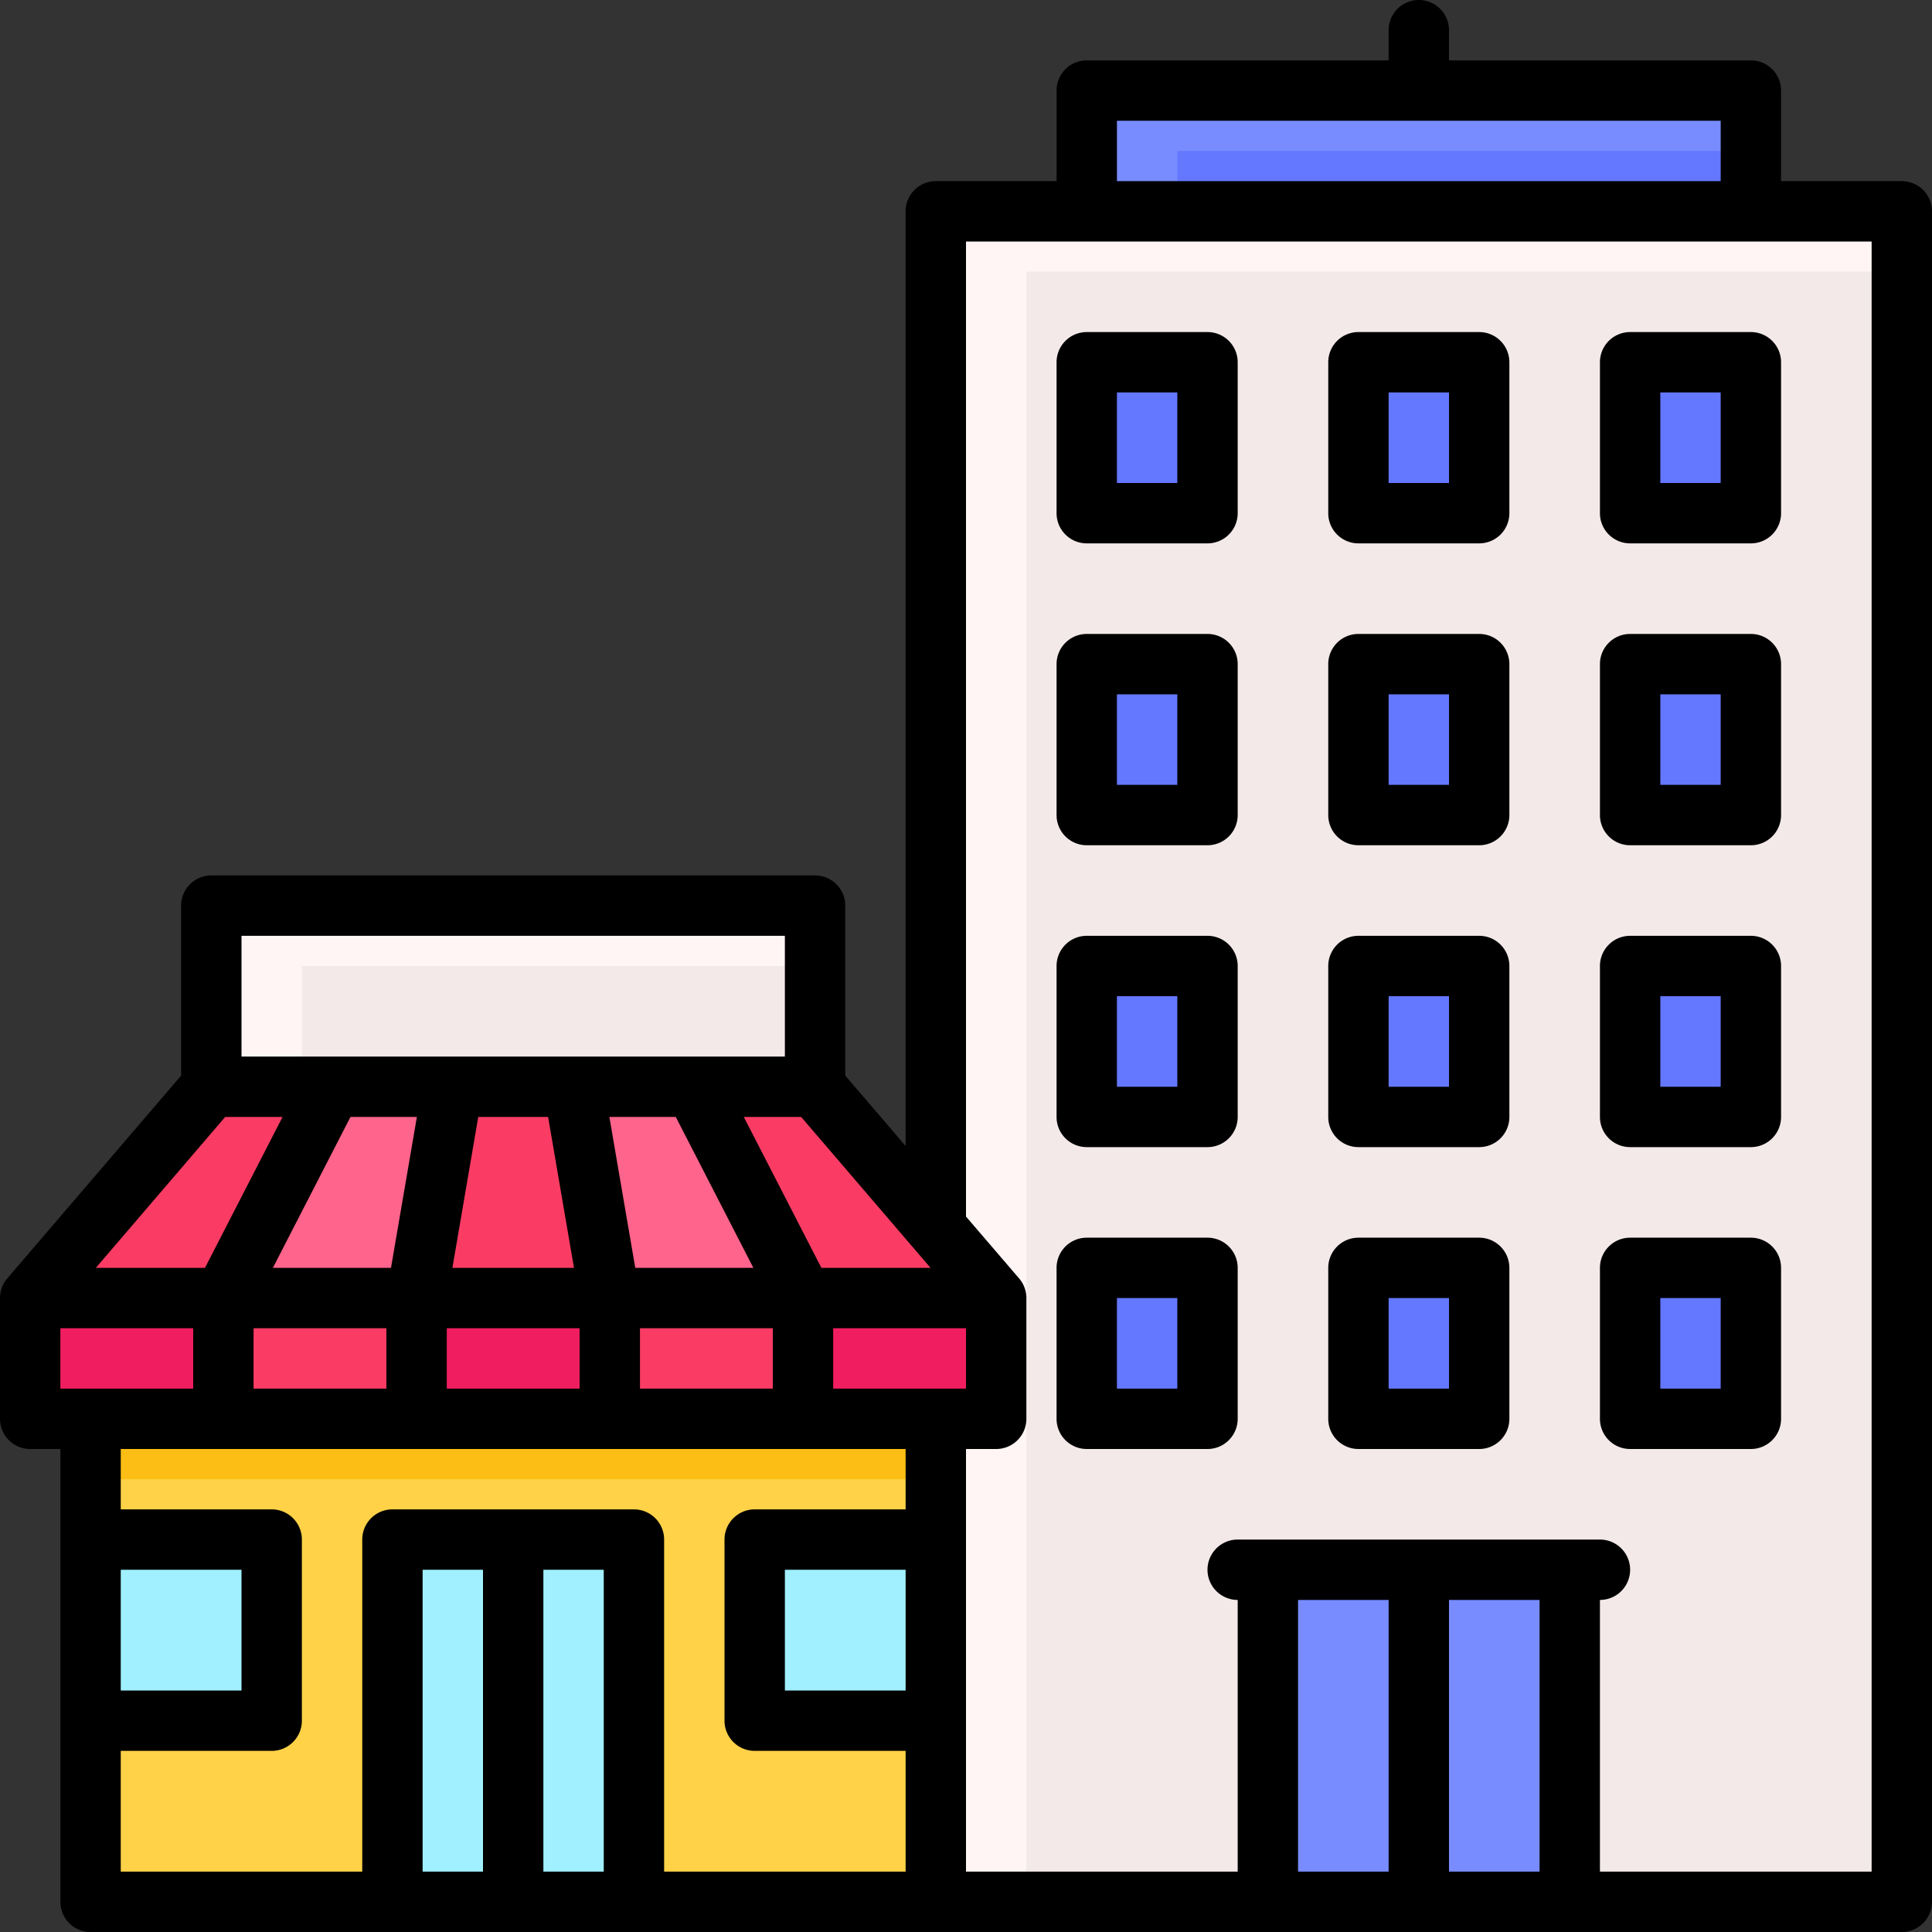 <svg id="Filled_Expand" height="512" viewBox="0 0 64 64" width="512" xmlns="http://www.w3.org/2000/svg" data-name="Filled Expand"><rect x="0" y="0" width="64" height="64" fill="#333333" stroke="none"/><path d="m31 7h32v56h-32z" fill="#fff5f5"/><path d="m34 9h29v54h-29z" fill="#f4e9e9"/><path d="m36 3h22v4h-22z" fill="#788cff"/><path d="m39 5h19v2h-19z" fill="#6478ff"/><path d="m42 52h10v11h-10z" fill="#788cff"/><g fill="#6478ff"><path d="m36 12h4v5h-4z"/><path d="m45 12h4v5h-4z"/><path d="m54 12h4v5h-4z"/><path d="m36 22h4v5h-4z"/><path d="m45 22h4v5h-4z"/><path d="m54 22h4v5h-4z"/><path d="m36 32h4v5h-4z"/><path d="m45 32h4v5h-4z"/><path d="m54 32h4v5h-4z"/><path d="m36 42h4v5h-4z"/><path d="m45 42h4v5h-4z"/><path d="m54 42h4v5h-4z"/></g><path d="m3 47h28v16h-28z" fill="#ffd248"/><path d="m3 47h28v2h-28z" fill="#fcbe14"/><path d="m33 43h-6.4l-3.6-7h4z" fill="#fa3c64"/><path d="m26.6 43h-6.4l-1.2-7h4z" fill="#ff648c"/><path d="m20.2 43h-6.4l1.2-7h4z" fill="#fa3c64"/><path d="m13.8 43h-6.4l3.6-7h4z" fill="#ff648c"/><path d="m7.4 43h-6.4l6-7h4z" fill="#fa3c64"/><path d="m26.6 43h6.4v4h-6.4z" fill="#f01e60"/><path d="m20.2 43h6.4v4h-6.4z" fill="#fa3c64"/><path d="m13.8 43h6.4v4h-6.4z" fill="#f01e60"/><path d="m7.4 43h6.4v4h-6.4z" fill="#fa3c64"/><path d="m1 43h6.4v4h-6.4z" fill="#f01e60"/><path d="m13 51h8v12h-8z" fill="#a0f0ff"/><path d="m25 51h6v6h-6z" fill="#a0f0ff"/><path d="m3 51h6v6h-6z" fill="#a0f0ff"/><path d="m7 30h20v6h-20z" fill="#fff5f5"/><path d="m10 32h17v4h-17z" fill="#f4e9e9"/><path d="m63 6h-4v-3a1 1 0 0 0 -1-1h-10v-1a1 1 0 0 0 -2 0v1h-10a1 1 0 0 0 -1 1v3h-4a1 1 0 0 0 -1 1v30.963l-2-2.333v-5.63a1 1 0 0 0 -1-1h-20a1 1 0 0 0 -1 1v5.63l-5.759 6.719a1 1 0 0 0 -.241.651v4a1 1 0 0 0 1 1h1v15a1 1 0 0 0 1 1h60a1 1 0 0 0 1-1v-56a1 1 0 0 0 -1-1zm-26-2h20v2h-20zm-5 40v2h-4.4v-2zm-1.174-2h-3.616l-2.571-5h1.9zm-9.626 2h4.4v2h-4.4zm-.156-2-.858-5h2.2l2.571 5zm-13.044-11h18v4h-18zm11.2 13v2h-4.4v-2zm-4.214-2 .857-5h2.314l.857 5zm-5.947 0 2.571-5h2.2l-.858 5zm3.761 2v2h-4.4v-2zm-5.34-7h1.9l-2.57 5h-3.616zm-5.46 9v-2h4.4v2zm2 6h4v4h-4zm12 10h-2v-10h2zm4 0h-2v-10h2zm10-6h-4v-4h4zm0-6h-5a1 1 0 0 0 -1 1v6a1 1 0 0 0 1 1h5v4h-8v-11a1 1 0 0 0 -1-1h-8a1 1 0 0 0 -1 1v11h-8v-4h5a1 1 0 0 0 1-1v-6a1 1 0 0 0 -1-1h-5v-2h26zm16 12h-3v-9h3zm5 0h-3v-9h3zm11 0h-9v-9a1 1 0 0 0 0-2h-12a1 1 0 0 0 0 2v9h-9v-14h1a1 1 0 0 0 1-1v-4a1 1 0 0 0 -.241-.651l-1.759-2.049v-32.3h30z"/><path d="m36 18h4a1 1 0 0 0 1-1v-5a1 1 0 0 0 -1-1h-4a1 1 0 0 0 -1 1v5a1 1 0 0 0 1 1zm1-5h2v3h-2z"/><path d="m45 18h4a1 1 0 0 0 1-1v-5a1 1 0 0 0 -1-1h-4a1 1 0 0 0 -1 1v5a1 1 0 0 0 1 1zm1-5h2v3h-2z"/><path d="m54 18h4a1 1 0 0 0 1-1v-5a1 1 0 0 0 -1-1h-4a1 1 0 0 0 -1 1v5a1 1 0 0 0 1 1zm1-5h2v3h-2z"/><path d="m36 28h4a1 1 0 0 0 1-1v-5a1 1 0 0 0 -1-1h-4a1 1 0 0 0 -1 1v5a1 1 0 0 0 1 1zm1-5h2v3h-2z"/><path d="m45 28h4a1 1 0 0 0 1-1v-5a1 1 0 0 0 -1-1h-4a1 1 0 0 0 -1 1v5a1 1 0 0 0 1 1zm1-5h2v3h-2z"/><path d="m54 28h4a1 1 0 0 0 1-1v-5a1 1 0 0 0 -1-1h-4a1 1 0 0 0 -1 1v5a1 1 0 0 0 1 1zm1-5h2v3h-2z"/><path d="m36 38h4a1 1 0 0 0 1-1v-5a1 1 0 0 0 -1-1h-4a1 1 0 0 0 -1 1v5a1 1 0 0 0 1 1zm1-5h2v3h-2z"/><path d="m45 38h4a1 1 0 0 0 1-1v-5a1 1 0 0 0 -1-1h-4a1 1 0 0 0 -1 1v5a1 1 0 0 0 1 1zm1-5h2v3h-2z"/><path d="m54 38h4a1 1 0 0 0 1-1v-5a1 1 0 0 0 -1-1h-4a1 1 0 0 0 -1 1v5a1 1 0 0 0 1 1zm1-5h2v3h-2z"/><path d="m36 48h4a1 1 0 0 0 1-1v-5a1 1 0 0 0 -1-1h-4a1 1 0 0 0 -1 1v5a1 1 0 0 0 1 1zm1-5h2v3h-2z"/><path d="m45 48h4a1 1 0 0 0 1-1v-5a1 1 0 0 0 -1-1h-4a1 1 0 0 0 -1 1v5a1 1 0 0 0 1 1zm1-5h2v3h-2z"/><path d="m54 48h4a1 1 0 0 0 1-1v-5a1 1 0 0 0 -1-1h-4a1 1 0 0 0 -1 1v5a1 1 0 0 0 1 1zm1-5h2v3h-2z"/></svg>